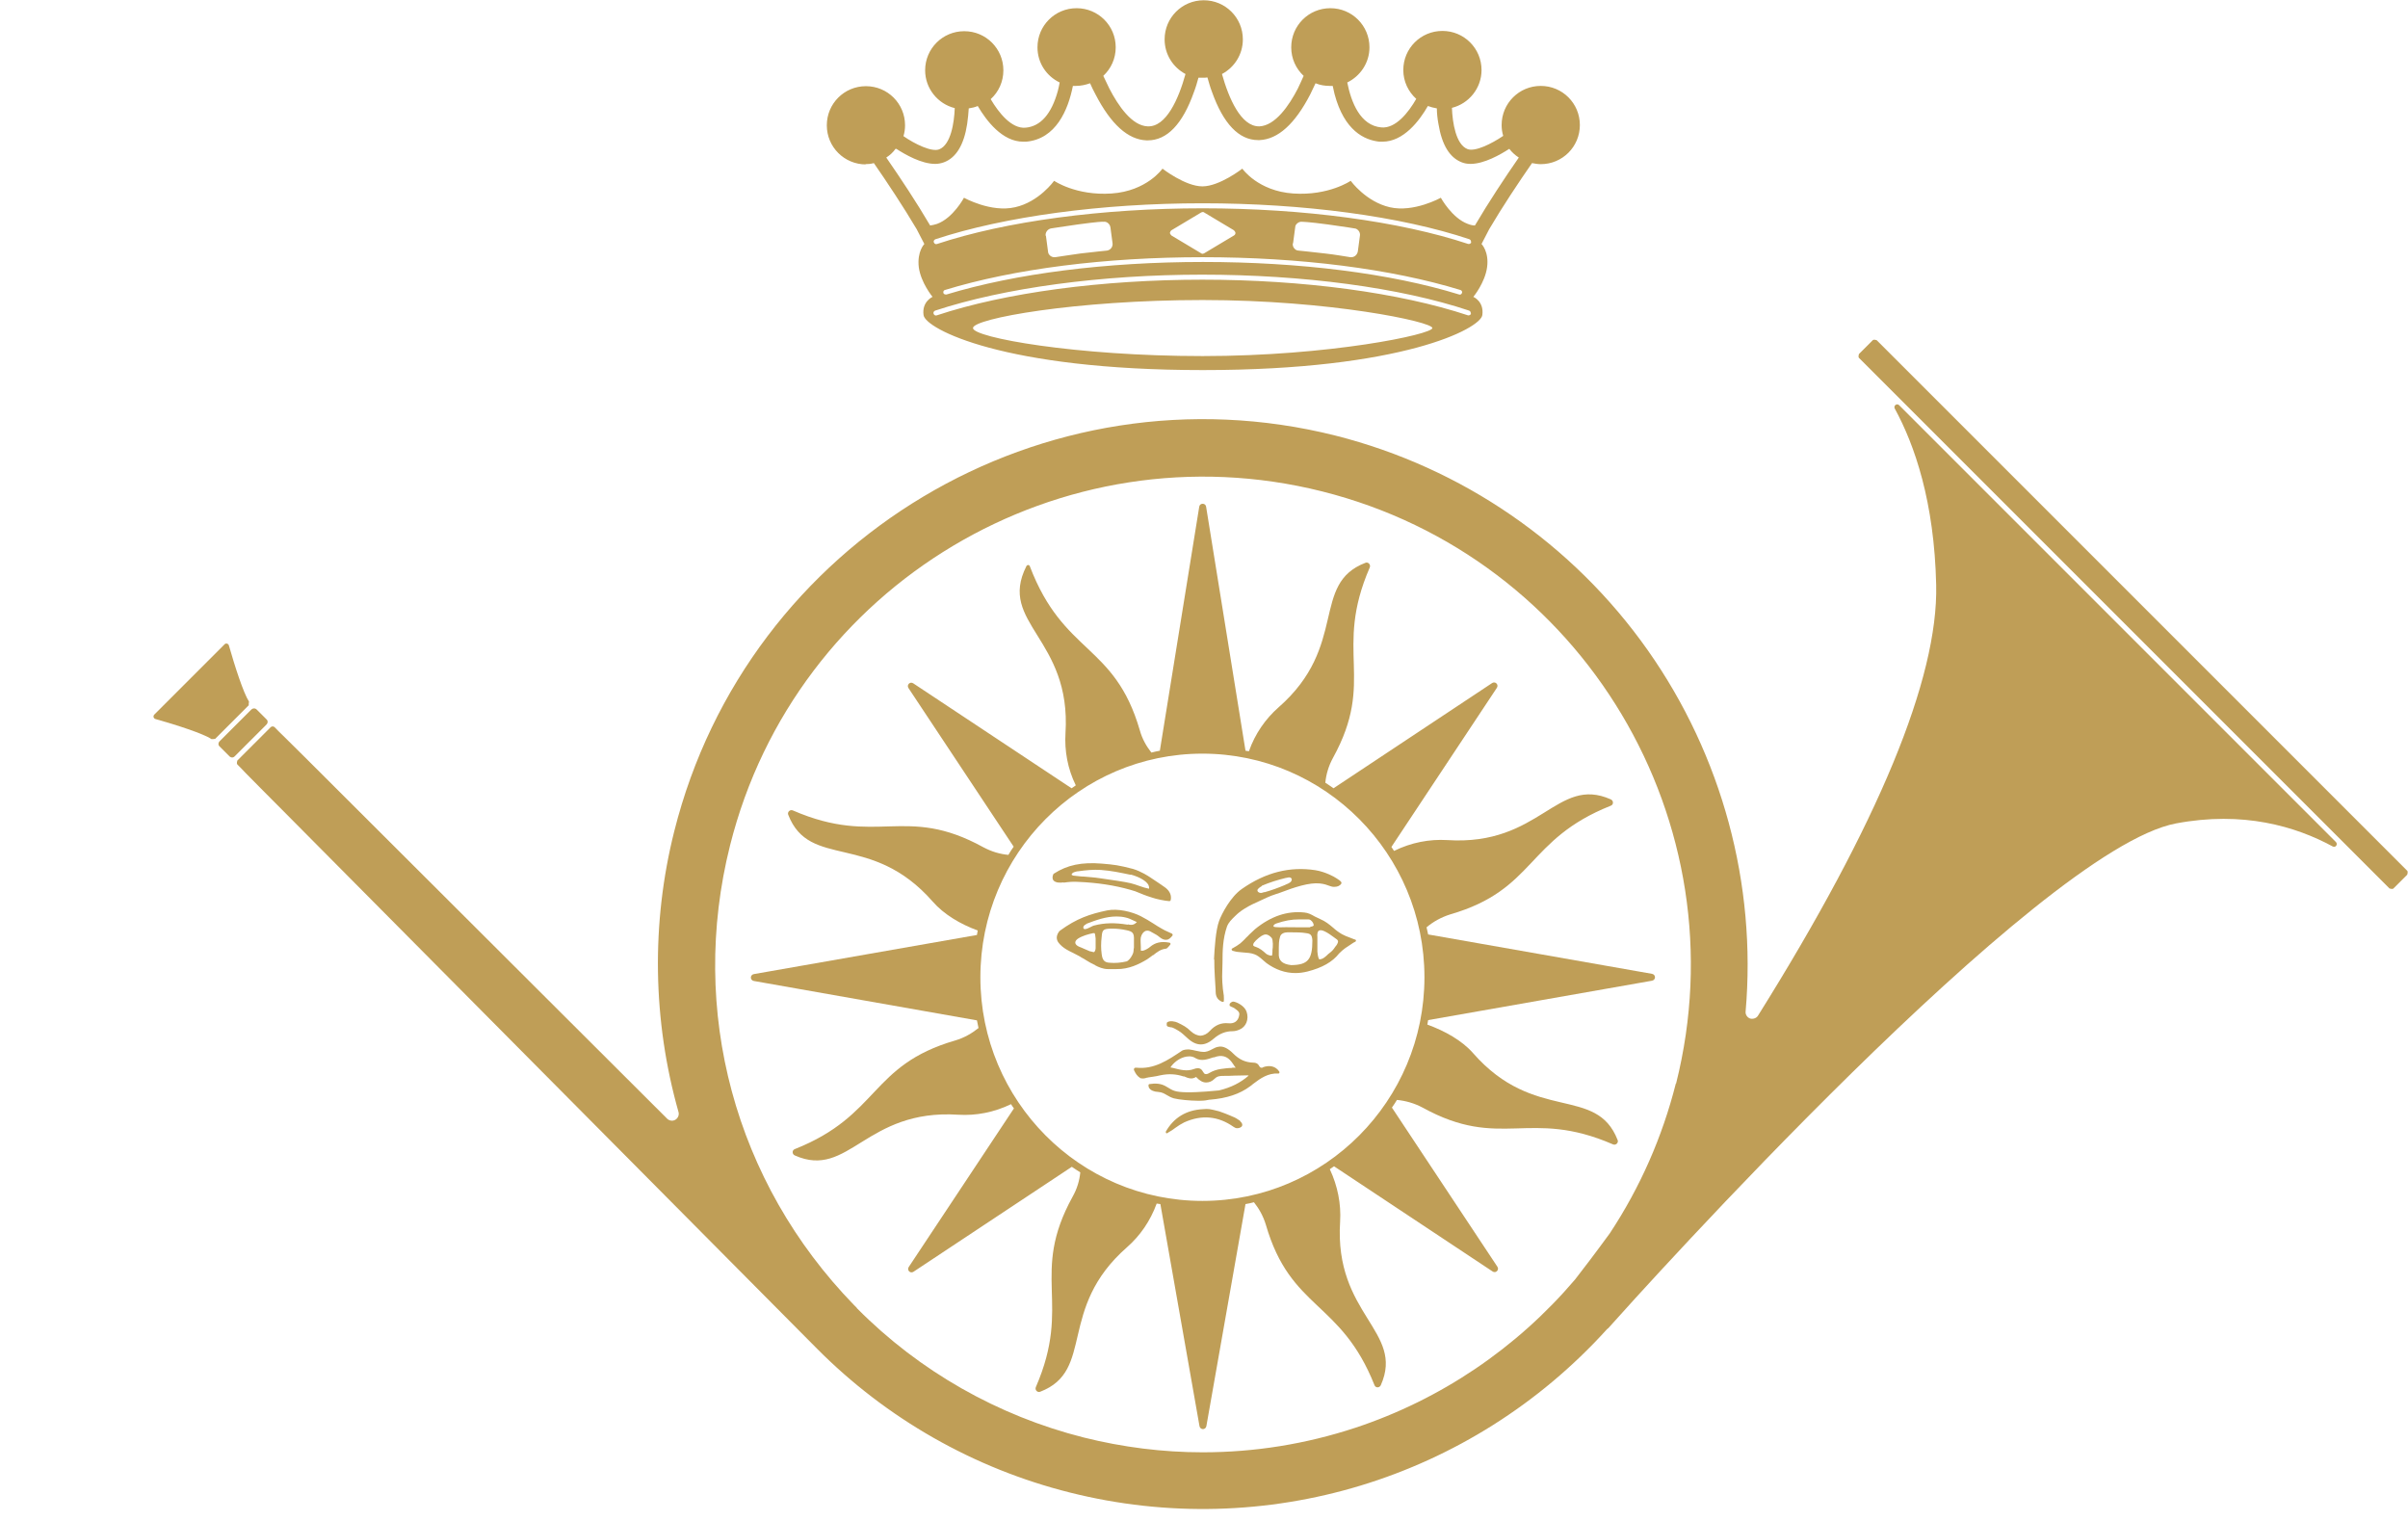 <svg xmlns="http://www.w3.org/2000/svg" id="Layer_2" viewBox="0 0 91.1 57.54"><defs><style>.cls-1{fill:none;}.cls-2{fill:#bf9e57;}</style></defs><g id="Layer_1-2"><g><rect class="cls-1" width="91.1" height="57.54"></rect><g><path class="cls-2" d="M71.85,15.33c-.09-.09-.22,.02-.17,.12,.76,1.39,1.5,3.54,1.57,6.68,.08,3.54-2.19,9.02-6.74,16.29-.06,.1-.19,.14-.3,.11-.11-.04-.18-.15-.17-.26,.42-4.82-.89-9.68-3.7-13.67-2.84-4.03-7.03-6.91-11.81-8.12-11.02-2.77-22.25,3.94-25.02,14.96-.88,3.49-.82,7.17,.16,10.63,.03,.11-.02,.23-.12,.29-.1,.06-.23,.04-.31-.04-5.47-5.46-13.1-13.07-13.25-13.22-.14-.14-.72-.72-1.29-1.28-.11-.1-.21-.21-.31-.31-.04-.04-.11-.04-.15,0l-1.26,1.26s-.04,.11,0,.15c.1,.1,.21,.21,.31,.32,.56,.57,1.14,1.15,1.28,1.29,.28,.28,19.52,19.67,20.31,20.46,0,0,.02,.01,.02,.02,2.63,2.65,5.94,4.54,9.57,5.45,7.39,1.86,15.18-.5,20.32-6.17,.02-.02,.03-.03,.05-.04,1.14-1.28,16.27-18.11,21.48-19.1,2.54-.48,4.53,.11,5.93,.87,.11,.06,.21-.08,.12-.17l-16.53-16.53Zm-8.45,25.66c-.51,2.02-1.35,3.93-2.5,5.67-.57,.78-1.03,1.38-1.31,1.74-2.21,2.6-5.08,4.54-8.31,5.61-1.88,.62-3.82,.93-5.78,.93-1.51,0-3.02-.19-4.5-.56-3.25-.82-6.22-2.51-8.57-4.88,0,0-.02-.02-.02-.03l-.1-.1c-4.51-4.64-6.26-11.14-4.69-17.39,2.48-9.87,12.53-15.87,22.4-13.39,9.87,2.48,15.87,12.53,13.39,22.4Z"></path><path class="cls-2" d="M91.07,32.94l-20.07-20.07s-.11-.04-.15,0l-.52,.52s-.04,.11,0,.15l20.07,20.07s.11,.04,.15,0l.52-.52s.04-.11,0-.15Z"></path><path class="cls-2" d="M10.08,27.21c-.14-.14-.27-.27-.37-.37-.06-.06-.15-.05-.2,0l-1.2,1.2c-.06,.06-.06,.15,0,.2,.1,.1,.23,.23,.37,.37,.06,.06,.15,.06,.2,0l1.2-1.2c.06-.06,.06-.15,0-.2Z"></path><path class="cls-2" d="M9.42,26.54c-.21-.32-.54-1.35-.76-2.12-.02-.08-.12-.1-.17-.04-.48,.48-2.17,2.17-2.65,2.65-.06,.06-.03,.15,.04,.17,.78,.22,1.81,.55,2.12,.76,.05,0,.08,0,.14-.01l1.27-1.27c0-.05,0-.08,.01-.14Z"></path><polygon class="cls-2" points="50.55 35.84 50.55 35.84 50.55 35.84 50.55 35.84"></polygon><path class="cls-2" d="M54.75,31.78c-.67-.04-1.36,.09-2.01,.41-.03-.05-.07-.1-.1-.15l3.99-6.02c.08-.12-.06-.26-.18-.18l-6,3.98c-.1-.07-.2-.14-.31-.21,.03-.31,.12-.63,.29-.94,1.63-2.96,.01-4.02,1.39-7.2,.05-.11-.06-.22-.16-.18-2.09,.8-.63,3.14-3.29,5.47-.49,.43-.89,1-1.12,1.66-.04,0-.09-.02-.13-.02l-1.49-9.23c-.02-.15-.24-.15-.26,0l-1.49,9.23c-.11,.02-.21,.04-.32,.07-.19-.24-.35-.52-.44-.85-.96-3.29-2.88-2.84-4.16-6.2-.02-.06-.1-.06-.13,0-1.09,2.16,1.71,2.72,1.48,6.32-.04,.66,.08,1.34,.39,1.97-.06,.04-.11,.08-.16,.11l-5.99-3.97c-.12-.08-.26,.06-.18,.18l3.98,6c-.07,.1-.14,.2-.2,.31-.32-.03-.63-.12-.95-.29-2.96-1.63-4.02-.01-7.2-1.39-.11-.05-.22,.06-.18,.16,.81,2.09,3.14,.63,5.47,3.29,.42,.48,1.04,.85,1.7,1.09-.01,.06-.02,.11-.03,.17l-8.44,1.48c-.15,.03-.15,.23,0,.26l8.44,1.49c.02,.1,.04,.19,.06,.29-.25,.2-.54,.37-.88,.47-3.24,.94-2.85,2.83-6.07,4.11-.11,.04-.11,.19,0,.24,2.05,.91,2.67-1.77,6.19-1.54,.67,.04,1.35-.09,1.99-.4,.03,.05,.07,.11,.11,.16l-3.98,6c-.08,.12,.06,.26,.18,.18l5.99-3.97c.1,.07,.21,.14,.32,.21-.03,.31-.12,.62-.29,.92-1.63,2.96-.01,4.02-1.39,7.2-.05,.11,.06,.22,.16,.18,2.09-.8,.63-3.14,3.29-5.47,.49-.43,.88-.99,1.12-1.65,.05,0,.09,.02,.14,.02l1.48,8.4c.03,.15,.23,.15,.26,0l1.48-8.4c.11-.02,.22-.04,.32-.07,.19,.24,.35,.52,.45,.85,.94,3.24,2.83,2.85,4.11,6.07,.04,.11,.19,.11,.24,0,.91-2.05-1.77-2.66-1.54-6.19,.04-.66-.09-1.34-.39-1.98,.05-.04,.11-.07,.16-.11l6,3.98c.12,.08,.26-.06,.18-.18l-3.99-6.02c.07-.1,.13-.19,.19-.29,.32,.03,.65,.12,.97,.29,2.96,1.63,4.02,.01,7.2,1.39,.11,.05,.22-.06,.18-.16-.81-2.09-3.14-.63-5.47-3.29-.42-.48-1.07-.84-1.73-1.08,.01-.06,.02-.12,.03-.17l8.47-1.49c.15-.03,.15-.23,0-.26l-8.47-1.49c-.02-.09-.04-.18-.06-.27,.25-.21,.55-.38,.9-.49,3.24-.94,2.85-2.83,6.07-4.11,.11-.04,.11-.19,0-.24-2.05-.91-2.66,1.77-6.19,1.54Zm-9.26,13.65c-4.63,0-8.4-3.79-8.4-8.46s3.77-8.46,8.4-8.46,8.4,3.79,8.4,8.46-3.77,8.46-8.4,8.46Z"></path><g><path class="cls-2" d="M43.62,36.14c.15-.12,.29-.23,.48-.25,.05,0,.08-.05,.12-.09,.02-.02,.03-.04,.05-.06,.01-.01,.02-.03,.01-.05s-.02-.03-.04-.03c-.32-.06-.54,0-.73,.16-.07,.06-.16,.11-.25,.14-.03,.01-.08,.01-.1,0,0,0,0,0,0-.02,0-.04,0-.08,0-.12,0-.12-.02-.25,0-.36,.03-.12,.09-.2,.17-.24,.06-.02,.12-.02,.18,.01,.03,.02,.06,.03,.09,.05,.1,.05,.2,.11,.28,.18,.09,.07,.17,.1,.25,.09,.08,0,.15-.06,.23-.16,0-.01,.01-.03,0-.04,0-.01-.01-.02-.02-.03-.04-.02-.09-.04-.13-.06-.09-.04-.18-.08-.26-.13-.1-.06-.21-.12-.31-.19-.15-.1-.31-.19-.48-.28-.33-.17-.87-.3-1.27-.22-.67,.14-1.16,.31-1.78,.76-.08,.06-.13,.19-.13,.26,0,.15,.08,.23,.2,.34,.09,.08,.23,.16,.42,.25,.07,.04,.15,.08,.23,.12,.01,0,.03,.02,.05,.03l.03,.02c.06,.03,.13,.07,.19,.11,.11,.07,.22,.13,.29,.16,.02,0,.03,.02,.05,.03,.11,.06,.29,.14,.47,.14,.11,0,.16,0,.21,0,.04,0,.07,0,.12,0,.47,.01,.86-.19,1.16-.37,.08-.05,.15-.11,.22-.16Zm-2.17-.27h0c0,.06-.03,.13-.06,.15-.02,0-.1-.02-.13-.03h-.02c-.07-.03-.14-.06-.21-.09-.06-.03-.12-.05-.19-.08-.1-.04-.16-.1-.16-.16,0-.05,.03-.1,.1-.15,.17-.11,.39-.17,.58-.21,.01,0,.02,0,.03,0,0,0,.01,0,.02,0,.02,.02,.03,.12,.04,.2,0,.14,0,.25,0,.38Zm1.44,0v.04c-.01,.12-.01,.13-.06,.23-.05,.1-.14,.21-.21,.23-.21,.05-.43,.07-.64,.05-.17-.01-.27-.07-.3-.32-.03-.21-.03-.43,0-.67,.02-.25,.06-.29,.33-.3,.03,0,.05,0,.08,0,.17,0,.35,.02,.53,.06,.24,.05,.29,.11,.28,.38,0,.05,0,.1,0,.15v.09s0,.03,0,.07Zm-.23-.89c-.48-.08-.88-.07-1.26,.03-.05,.01-.1,.04-.14,.06-.05,.02-.09,.04-.13,.06h-.01c-.05,.02-.1,.03-.12,0-.04-.04,0-.11,.03-.13,.01-.01,.07-.05,.09-.06,.34-.13,.72-.27,1.12-.27,.12,0,.23,.01,.35,.04,.1,.02,.2,.07,.31,.12,.03,.02,.07,.03,.11,.05-.11,.12-.21,.12-.34,.09Z"></path><path class="cls-2" d="M45.94,36.31s0,.02,0,.02c-.01,.25,.05,1.11,.05,1.11,0,.02,0,.04,0,.05,0,.13,.02,.32,.25,.41,0,0,.01,0,.02,0,0,0,.02,0,.02,0,.01,0,.02-.02,.02-.03,.01-.07,0-.13,0-.17v-.03c-.06-.34-.07-.73-.06-.87,0-.11,.01-.31,.01-.39,0-.44,.01-.9,.17-1.36,.06-.16,.19-.28,.26-.35,.02-.02,.03-.03,.04-.04,.11-.11,.21-.19,.37-.29,.19-.12,.39-.21,.59-.3,.08-.04,.17-.08,.26-.12,.08-.04,.22-.09,.34-.13,.06-.02,.11-.04,.15-.05,.55-.21,1.1-.39,1.5-.35,.18,.02,.28,.06,.36,.09,.06,.02,.11,.04,.18,.04,.15,0,.21-.05,.26-.1h0s.02-.03,.02-.05c0-.02,0-.06-.18-.17-.1-.07-.44-.25-.8-.31-.97-.15-1.89,.08-2.79,.71-.43,.3-.76,.94-.86,1.21-.13,.36-.17,1.04-.19,1.42v.03s0,0,0,0c0,0,0,0,0,0h0Zm1.79-2.8c.33-.14,.6-.22,.92-.3h.02c.1-.03,.16-.03,.2,.04,.01,.11-.09,.16-.22,.21l-.04,.02c-.26,.11-.51,.2-.76,.27h-.03c-.08,.03-.14,.05-.21,0-.03-.02-.04-.05-.04-.07,0-.06,.13-.14,.17-.16Z"></path><path class="cls-2" d="M51.25,35.54c-.06-.02-.12-.05-.18-.07-.11-.04-.21-.08-.3-.13-.12-.07-.23-.15-.34-.25-.14-.12-.29-.24-.48-.32-.07-.03-.14-.07-.21-.1-.12-.07-.25-.14-.39-.15-.65-.07-1.27,.14-1.87,.63-.04,.04-.1,.09-.16,.15-.04,.04-.08,.07-.1,.1-.06,.05-.1,.1-.13,.13-.05,.05-.09,.09-.17,.16-.06,.05-.19,.13-.3,.19-.02,0-.03,.03-.02,.05,0,.02,.02,.03,.04,.04l.08,.02s.07,.02,.1,.02c.07,0,.14,.02,.21,.02,.15,.01,.3,.02,.43,.07,.11,.04,.21,.12,.31,.21,.05,.04,.09,.08,.14,.12,.34,.25,.71,.38,1.1,.38,.15,0,.3-.02,.46-.06,.55-.14,.94-.36,1.19-.68,.08-.08,.17-.16,.23-.2,.09-.06,.16-.11,.24-.16,.04-.03,.09-.06,.15-.09,.01,0,.02-.03,.02-.04s-.01-.03-.03-.04Zm-3.11,.39s0,.04,0,.07c0,.04-.01,.14-.02,.15-.04,.01-.16-.02-.22-.07-.12-.11-.24-.21-.39-.26-.05-.01-.09-.04-.1-.06,0-.02,0-.06,.04-.11,0,0,.01-.02,.02-.02,.01-.02,.03-.03,.04-.05,.17-.16,.28-.23,.38-.23,0,0,0,0,0,0,.07,0,.15,.05,.22,.13,.06,.08,.05,.36,.03,.46Zm.72,.58h-.01c-.35-.04-.49-.18-.47-.46,0-.02,0-.05,0-.08,0-.03,0-.07,0-.1v-.02c0-.07,0-.28,.05-.42,.03-.11,.16-.16,.27-.16,0,0,0,0,.01,0,.05,0,.11,0,.16,0,.18,0,.36,0,.54,.03,.16,.02,.23,.06,.24,.28,0,.72-.17,.92-.79,.93Zm.71-1.43c-.11,0-.22,0-.33,0h-.11c-.05,0-.45-.01-.72,0-.11,0-.21-.01-.23-.03,0-.01,0-.03,0-.03,.01-.04,.06-.07,.12-.09,.3-.1,.55-.15,.86-.15,.08,0,.17,0,.26,0,.02,0,.03,0,.05,0,.05,0,.09,0,.14,.05,.05,.04,.09,.12,.09,.17,0,.03-.05,.05-.13,.06Zm.98,.77h0s0,0,0,0h0Zm-.03-.04h0c-.09,.14-.14,.18-.23,.25-.03,.02-.06,.05-.1,.09-.13,.12-.19,.13-.25,.14-.02,0-.02,0-.03,0-.01-.01-.05-.06-.07-.29,0-.07,0-.13,0-.2,0-.11,0-.23,0-.34-.01-.12,0-.21,.05-.25,.02-.01,.04-.02,.07-.02,.05,0,.11,.02,.15,.04,.13,.06,.25,.15,.36,.23,.04,.03,.07,.05,.11,.08,.02,.02,.03,.03,.04,.06,.01,.07-.06,.17-.1,.21Z"></path><path class="cls-2" d="M47.79,40.38h0c-.07,.03-.12,.01-.15-.05-.02-.04-.07-.13-.22-.13-.31-.01-.54-.12-.77-.35-.2-.2-.39-.29-.56-.25-.08,.01-.15,.05-.23,.09-.11,.06-.23,.12-.37,.1-.08,0-.16-.03-.24-.04-.09-.02-.17-.04-.26-.05-.09,0-.21,0-.29,.06-.51,.34-1.03,.7-1.71,.63-.04,0-.07,0-.08,.03-.01,.01-.02,.04,0,.08,.06,.12,.1,.2,.24,.29,0,0,.01,0,.02,0,.08,.02,.16,0,.21-.02,.02,0,.03,0,.05-.01,.07-.01,.13-.02,.2-.03,.09-.01,.17-.03,.26-.05,.32-.07,.61-.05,.88,.04h.03c.15,.07,.3,.12,.45,.02,.13,.14,.25,.21,.38,.21,.11,0,.22-.04,.32-.14,.1-.1,.2-.11,.33-.11,.14,0,.28,0,.42-.01,.16,0,.32-.01,.49-.01h0s.03,0,.05,.01c-.31,.27-.67,.45-1.12,.56-.09,.01-.8,.08-1.24,.07-.43-.01-.5-.06-.73-.2-.23-.15-.46-.14-.66-.11-.02,0-.04,.02-.04,.04,0,.05,.01,.1,.05,.14,.04,.05,.14,.11,.34,.12,.12,.01,.21,.06,.31,.12,.08,.05,.16,.09,.26,.12,.18,.05,.64,.09,.88,.09,.06,0,.11,0,.13,0,.14,0,.25-.02,.34-.04,0,0,.01,0,.02,0,.62-.05,1.12-.21,1.52-.51,.04-.03,.07-.05,.1-.08,.29-.22,.57-.42,.96-.4,.02,0,.03,0,.04-.02s0-.03,0-.05c-.14-.21-.37-.26-.64-.16Zm-1.17,.02c-.15,0-.3,.02-.44,.04-.14,.02-.29,.07-.41,.14-.08,.05-.13,.06-.17,.05-.03,0-.06-.04-.09-.09-.05-.1-.12-.13-.19-.13-.05,0-.1,.01-.15,.03-.26,.1-.52,.03-.79-.04-.03,0-.07-.02-.1-.02,.11-.17,.31-.33,.52-.39,.11-.03,.28-.06,.43,.04,.22,.13,.46,.04,.67-.03h.03c.28-.11,.5-.05,.67,.18,.03,.05,.07,.09,.11,.16l.04,.05s-.09,0-.14,0Z"></path><path class="cls-2" d="M40.24,33.39c.2-.03,.37-.04,.53-.03,.74,.03,1.39,.13,1.99,.3,.15,.04,.23,.07,.32,.11,.1,.04,.23,.1,.52,.19,.14,.05,.47,.12,.64,.13,0,0,0,0,0,0,.02,0,.04-.01,.05-.04,.04-.17-.03-.34-.2-.47-.12-.09-.22-.15-.32-.22-.08-.05-.17-.11-.27-.18-.03-.02-.33-.22-.64-.31-.54-.14-.7-.16-1.18-.2-.76-.06-1.3,.05-1.81,.38,0,0-.01,.01-.02,.02-.04,.09-.04,.17,0,.23,.08,.1,.26,.1,.39,.08Zm.55-.43h0c.28-.04,.58-.07,.86-.05,.41,.03,.72,.1,1.11,.18h.04c.32,.09,.57,.24,.65,.39,.02,.05,.03,.1,.02,.14-.11-.02-.24-.06-.38-.11-.1-.04-.21-.07-.32-.1-.2-.05-.75-.13-1.18-.19-.19-.03-.39-.04-.59-.06-.11,0-.22-.02-.34-.03-.03,0-.07,0-.12-.04,.01-.09,.17-.12,.23-.13Z"></path><path class="cls-2" d="M44.15,38.68s-.01,.02-.01,.04v.07s.02,.03,.03,.04c.05,.02,.08,.02,.11,.03,.05,0,.1,.01,.3,.13,.12,.07,.23,.18,.33,.27,.18,.17,.35,.25,.52,.25,.16,0,.32-.07,.49-.22,.22-.19,.45-.28,.71-.28,.08,0,.17-.02,.26-.06,.25-.1,.37-.39,.27-.68-.08-.23-.39-.37-.5-.38-.04,0-.08,.02-.11,.05-.03,.03-.04,.06-.03,.09,0,.01,0,.03,.02,.03,.03,.02,.05,.03,.08,.04,.05,.02,.09,.04,.16,.1,.12,.09,.12,.15,.09,.26-.05,.18-.19,.27-.39,.25-.28-.03-.51,.07-.71,.29-.1,.11-.22,.17-.34,.18-.13,0-.26-.06-.38-.17-.16-.16-.3-.23-.51-.33-.06-.03-.29-.09-.39,0Z"></path><path class="cls-2" d="M46.93,42.41l-.03-.02c-.09-.06-.16-.11-.27-.15-.06-.03-.1-.04-.14-.06-.1-.04-.14-.06-.37-.14-.35-.09-.41-.1-.61-.08-.63,.03-1.1,.32-1.4,.84-.01,.02,0,.04,0,.06,0,0,.02,.01,.03,.01,0,0,.02,0,.02,0l.04-.03s.07-.04,.1-.06c.05-.03,.11-.07,.16-.11,.11-.08,.22-.15,.34-.21,.66-.3,1.29-.24,1.87,.17,.04,.03,.09,.05,.13,.05,.02,0,.12,0,.18-.07,.04-.06,.01-.14-.07-.2Z"></path></g><path class="cls-2" d="M32.73,6.21c.11,0,.22-.01,.33-.04,.5,.72,1.11,1.64,1.62,2.5l.29,.56s-.28,.28-.21,.88c.08,.59,.52,1.12,.52,1.12,0,0-.41,.18-.34,.69,.07,.52,3.03,2.08,10.57,2.08s10.5-1.57,10.57-2.08c.07-.52-.34-.69-.34-.69,0,0,.44-.53,.52-1.12,.08-.59-.21-.88-.21-.88l.29-.56c.5-.85,1.12-1.78,1.62-2.5,.11,.02,.22,.04,.33,.04,.82,0,1.48-.66,1.48-1.48s-.66-1.48-1.48-1.48-1.48,.66-1.48,1.48c0,.14,.02,.28,.06,.41-.44,.3-1.07,.61-1.35,.5-.44-.17-.57-1-.59-1.56,.64-.16,1.12-.74,1.12-1.43,0-.82-.66-1.48-1.48-1.48s-1.48,.66-1.48,1.48c0,.43,.19,.82,.49,1.09-.29,.51-.78,1.13-1.32,1.08-.8-.07-1.14-.95-1.29-1.7,.49-.24,.84-.74,.84-1.33,0-.82-.66-1.48-1.48-1.48s-1.48,.66-1.48,1.48c0,.43,.18,.81,.47,1.08-.07,.15-.14,.32-.22,.48-.33,.64-.85,1.4-1.45,1.43,0,0-.02,0-.02,0-.68,0-1.14-1.05-1.4-1.98,.47-.25,.79-.74,.79-1.31,0-.82-.66-1.48-1.48-1.48s-1.48,.66-1.48,1.48c0,.57,.32,1.06,.79,1.31-.26,.94-.73,2.01-1.43,1.98-.6-.02-1.12-.79-1.45-1.43-.08-.16-.16-.33-.23-.48,.29-.27,.47-.65,.47-1.08,0-.82-.66-1.48-1.48-1.48s-1.48,.66-1.48,1.48c0,.59,.34,1.09,.84,1.33-.02,.1-.04,.21-.07,.32-.24,.87-.65,1.34-1.22,1.39-.53,.05-1.02-.57-1.32-1.08,.3-.27,.48-.66,.48-1.09,0-.82-.66-1.48-1.48-1.48s-1.48,.66-1.48,1.48c0,.69,.48,1.27,1.12,1.43-.02,.56-.15,1.39-.59,1.56-.28,.11-.92-.2-1.35-.5,.04-.13,.06-.27,.06-.41,0-.82-.66-1.48-1.48-1.48s-1.48,.66-1.48,1.48,.66,1.48,1.48,1.48Zm12.77,7.26c-4.8,0-8.69-.7-8.69-1.06s3.89-1.06,8.69-1.06,8.69,.82,8.69,1.06-3.89,1.06-8.69,1.06Zm10.16-1.6s-.05,.06-.09,.06c0,0-.02,0-.03,0-2.59-.86-6.25-1.35-10.05-1.35s-7.46,.49-10.05,1.35c-.05,.02-.1-.01-.12-.06-.02-.05,.01-.1,.06-.12,2.61-.86,6.29-1.36,10.1-1.36s7.5,.49,10.1,1.36c.05,.02,.07,.07,.06,.12Zm-10.16-2.14c3.68,0,7.14,.44,9.75,1.24,.05,.01,.08,.07,.06,.11-.01,.05-.07,.08-.11,.06-2.59-.8-6.03-1.23-9.69-1.23s-7.1,.44-9.7,1.23c0,0-.02,0-.03,0-.04,0-.08-.02-.09-.06-.01-.05,.01-.1,.06-.11,2.61-.8,6.07-1.24,9.75-1.24Zm-5.94-.81c-.02-.13,.08-.26,.21-.28,.03,0,.29-.05,1.01-.15,.74-.1,.96-.11,.97-.1,.12-.02,.24,.08,.26,.21l.08,.6c.02,.14-.08,.26-.21,.28,0,0-.5,.05-1.01,.11-.3,.04-.94,.14-.95,.14-.01,0-.02,0-.03,0-.06,0-.11-.02-.15-.05-.05-.04-.09-.1-.09-.16l-.08-.6Zm4.7-.11s.02-.08,.06-.1l1.12-.67s.04-.02,.06-.02,.04,0,.06,.02l1.12,.67s.06,.06,.06,.1-.02,.08-.06,.1l-1.12,.67s-.04,.02-.06,.02-.04,0-.06-.02l-1.12-.67s-.06-.06-.06-.1Zm4.66,.39l.08-.6c0-.07,.04-.12,.09-.16,.05-.04,.12-.06,.18-.05-.01,0,.22,0,.96,.1,.74,.1,1,.15,1.01,.15,.06,0,.12,.04,.16,.09,.04,.05,.06,.12,.05,.18l-.08,.6c-.02,.12-.12,.22-.25,.22-.01,0-.02,0-.03,0-.01,0-.65-.11-.95-.14-.51-.06-1.01-.11-1.01-.11-.07,0-.13-.04-.17-.09-.04-.05-.06-.12-.05-.18Zm6.75-.03s-.05,.06-.09,.06c0,0-.02,0-.03,0-2.59-.86-6.25-1.35-10.05-1.35s-7.46,.49-10.05,1.35c-.05,.02-.1-.01-.12-.06-.02-.05,.01-.1,.06-.12,2.61-.86,6.29-1.36,10.1-1.36s7.5,.49,10.1,1.36c.05,.02,.07,.07,.06,.12Zm-21.76-3.54c.34,.22,.95,.57,1.47,.57,.11,0,.22-.02,.33-.06,.46-.17,.76-.66,.88-1.45,.03-.21,.05-.42,.06-.59,.12-.02,.23-.04,.34-.09,.33,.56,.93,1.35,1.72,1.35,.04,0,.07,0,.11,0,1.13-.1,1.59-1.2,1.77-2.11,.04,0,.07,0,.11,0,.19,0,.37-.04,.54-.1,.06,.14,.13,.28,.21,.43,.58,1.12,1.22,1.7,1.92,1.73,.02,0,.03,0,.05,0,.73,0,1.32-.61,1.75-1.83,.07-.18,.12-.36,.17-.54,.05,0,.11,0,.17,0s.11,0,.17-.01c.05,.17,.1,.36,.17,.54,.43,1.21,1.02,1.83,1.75,1.83,.02,0,.03,0,.05,0,.7-.03,1.34-.61,1.92-1.73,.07-.14,.14-.29,.2-.42,.17,.07,.35,.1,.54,.1,.04,0,.08,0,.11,0,.02,.1,.05,.21,.07,.31,.37,1.39,1.13,1.74,1.7,1.8,.04,0,.08,0,.11,0,.8,0,1.4-.79,1.72-1.35,.11,.04,.22,.07,.34,.09,0,.17,.02,.38,.06,.59,.13,.79,.42,1.27,.88,1.45,.1,.04,.21,.06,.33,.06,.52,0,1.13-.35,1.47-.57,.1,.13,.22,.24,.36,.33-.52,.75-1.15,1.7-1.66,2.57-.08,0-.17-.02-.27-.06-.6-.22-1.02-.99-1.02-.99,0,0-1.02,.57-1.93,.36-.91-.21-1.48-1-1.48-1,0,0-.83,.57-2.17,.48-1.34-.09-1.93-.94-1.93-.94,0,0-.86,.67-1.51,.67s-1.51-.67-1.51-.67c0,0-.59,.85-1.93,.94-1.34,.09-2.17-.48-2.17-.48,0,0-.57,.8-1.48,1-.91,.21-1.93-.36-1.93-.36,0,0-.41,.77-1.02,.99-.09,.03-.18,.05-.26,.06-.51-.87-1.14-1.82-1.66-2.57,.14-.09,.26-.2,.35-.33Z"></path></g></g></g></svg>